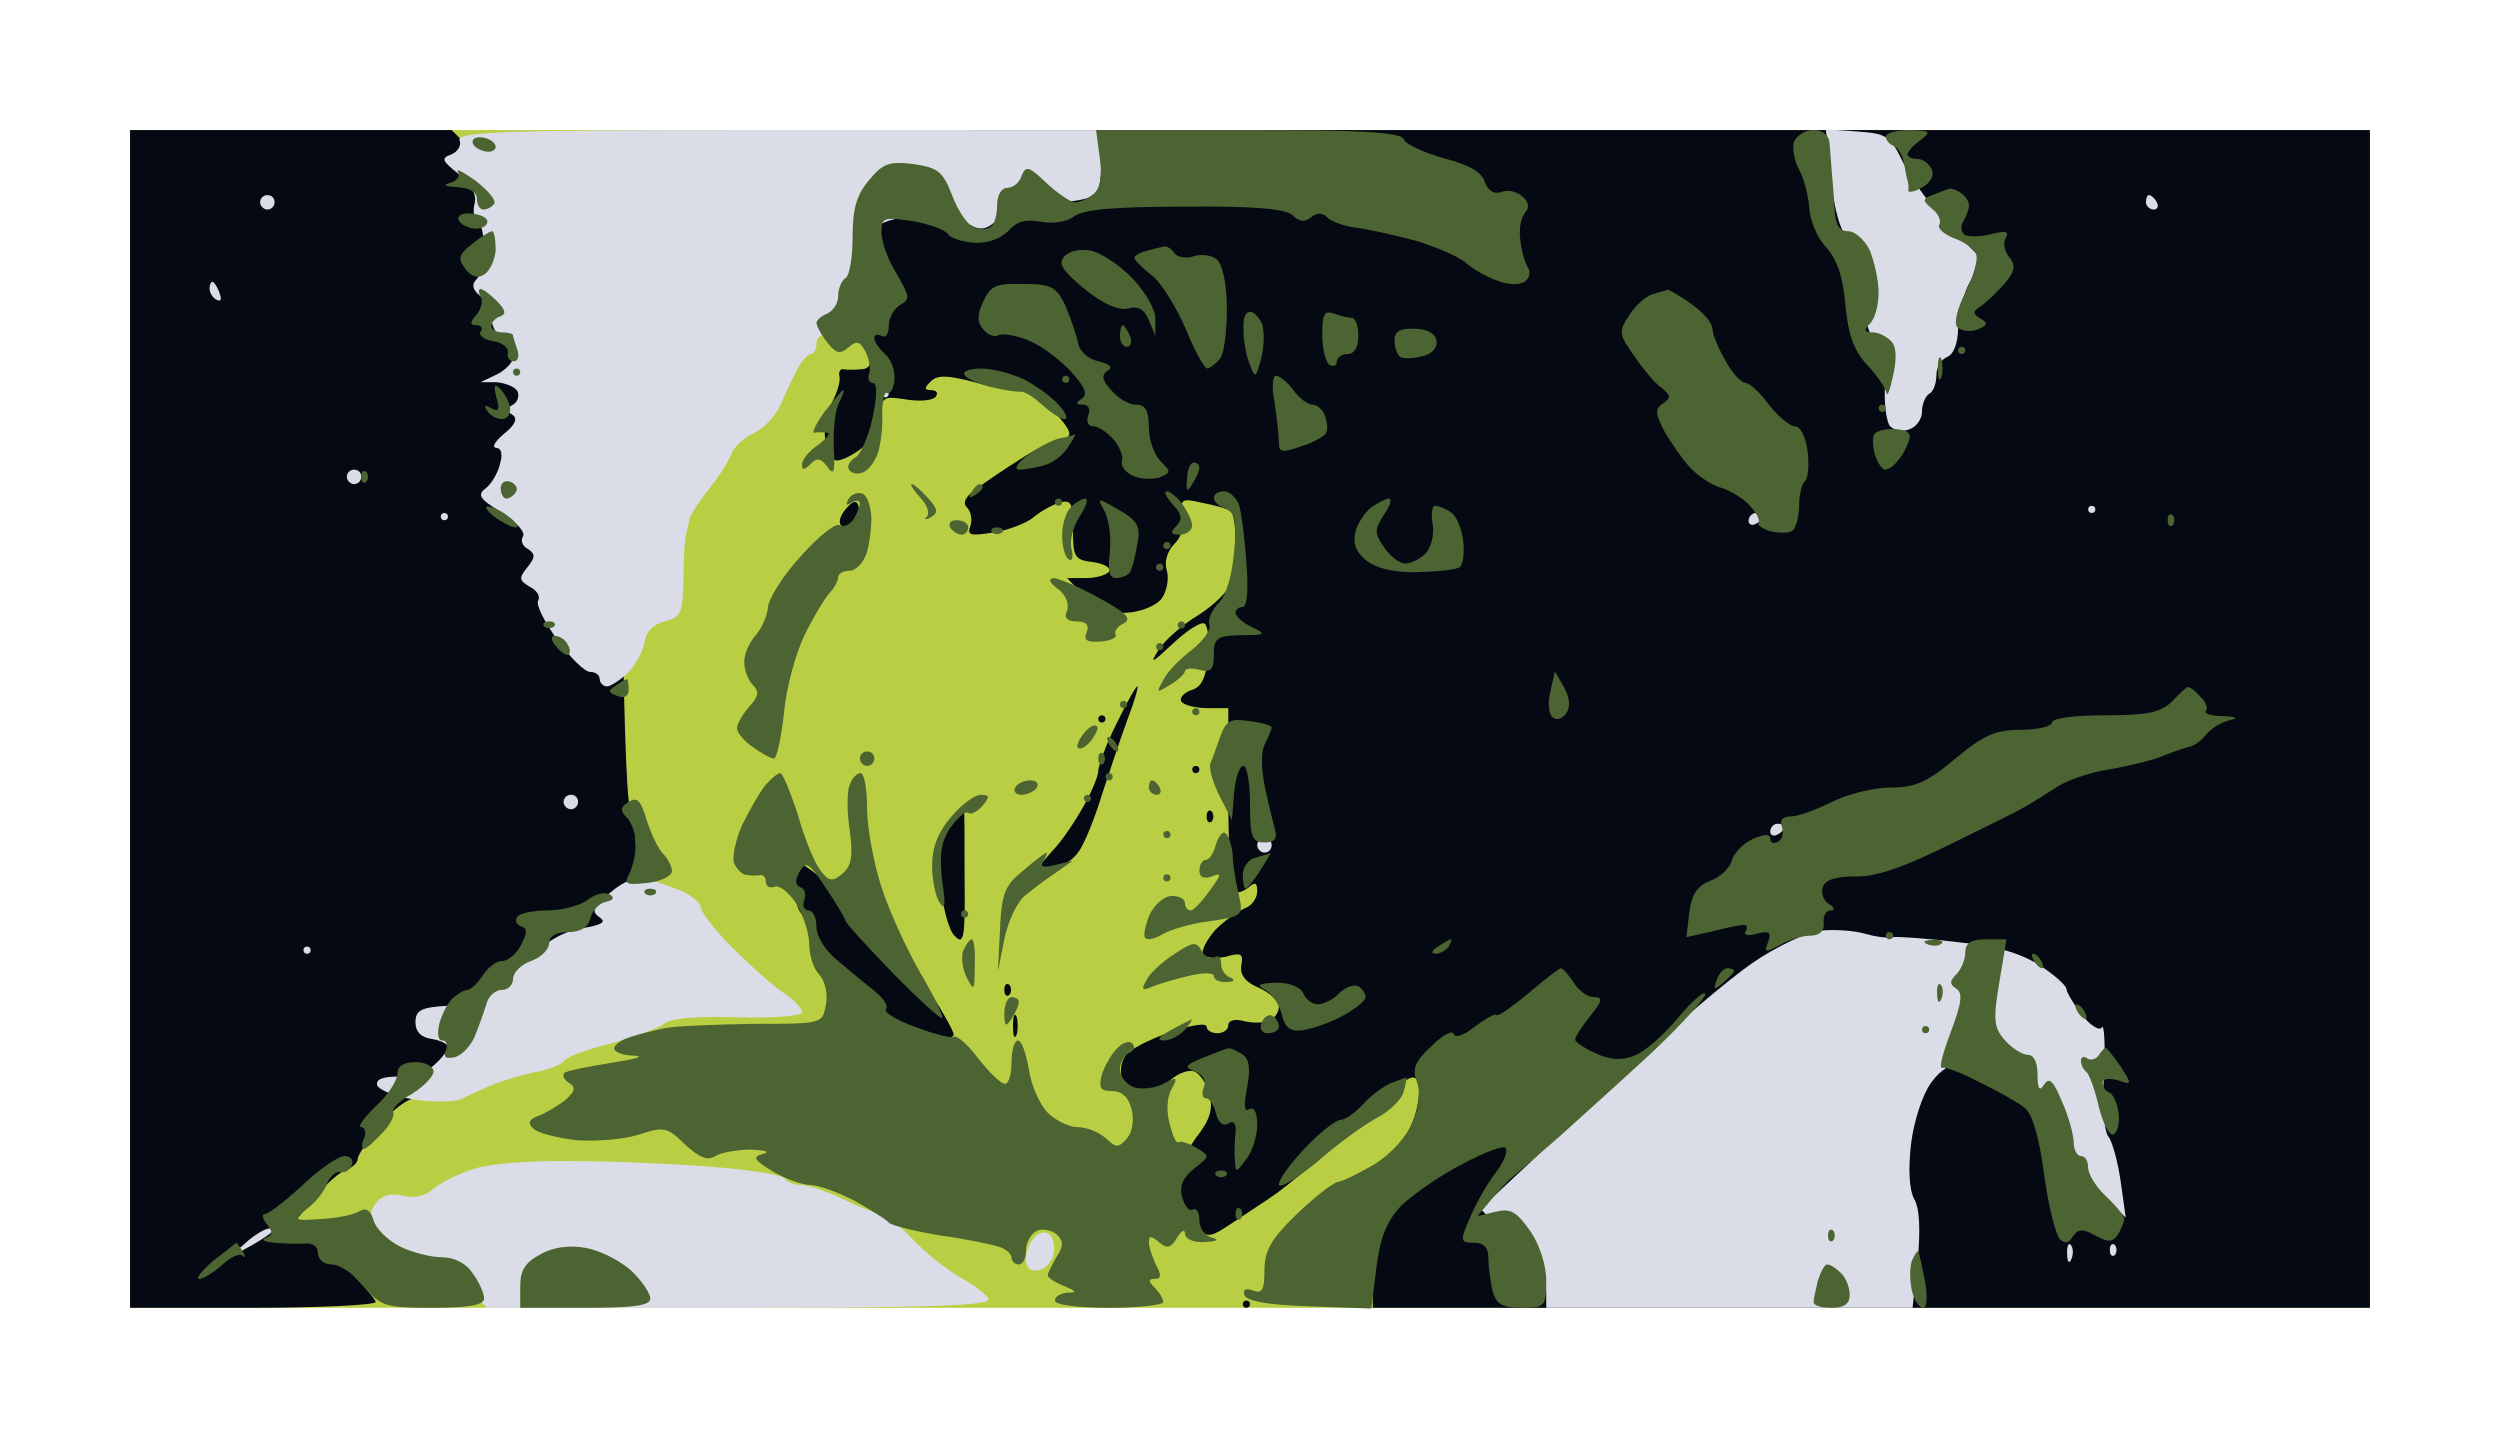 <?xml version="1.0" standalone="no"?>
<!DOCTYPE svg PUBLIC "-//W3C//DTD SVG 20010904//EN"
 "http://www.w3.org/TR/2001/REC-SVG-20010904/DTD/svg10.dtd">
<svg version="1.0" xmlns="http://www.w3.org/2000/svg"
 width="100%" height="100%" viewBox="0 0 346 199"
 preserveAspectRatio="xMidYMid meet">
<g transform="translate(0,199) scale(0.1,-0.1)"
fill="#bace44" stroke="none">
<path d="M1730 1810 l-1550 0 0 -815 0 -815 1550 0 1550 0 0 815 0 815 -1550
0z"/>
</g>
<g transform="translate(0,199) scale(0.1,-0.1)"
fill="#040913" stroke="none">
<path d="M403 1810 l-223 0 0 -815 0 -815 170 0 c94 0 170 4 170 8 0 4 -25 32
-54 61 l-55 54 26 31 c14 17 33 34 42 37 9 3 16 10 16 15 0 5 14 26 30 46 17
21 39 38 50 38 13 0 74 54 163 143 l142 142 0 57 c0 31 -4 59 -8 62 -5 3 -10
162 -11 353 l-2 348 -117 118 -117 117 -222 0z"/>
<path d="M2312 1810 l-968 0 -67 -68 -67 -68 0 -97 c0 -85 -2 -97 -17 -98 -10
-1 -22 -1 -26 0 -4 1 -7 -4 -5 -11 1 -7 -4 -23 -11 -36 -7 -13 -11 -35 -9 -49
2 -15 8 -28 14 -30 6 -2 23 6 37 17 17 13 27 31 27 47 0 24 3 25 35 20 19 -3
37 -1 40 4 4 5 1 9 -6 9 -10 0 -10 3 -1 12 9 9 22 9 57 0 25 -7 53 -12 63 -12
9 0 29 -12 45 -25 15 -13 27 -29 27 -35 0 -5 -7 -10 -15 -10 -8 0 -31 -11 -52
-25 -21 -13 -49 -32 -61 -41 -16 -11 -20 -20 -14 -26 6 -6 8 -17 5 -26 -5 -13
0 -14 32 -9 20 3 45 13 54 20 9 8 25 17 36 21 18 5 20 1 20 -37 0 -38 2 -42
28 -45 15 -2 25 -8 22 -13 -4 -5 -18 -9 -32 -9 l-26 0 24 -26 c18 -19 32 -24
59 -22 19 1 41 10 48 20 7 10 10 27 7 38 -4 12 0 26 10 37 10 9 15 26 12 40
-4 22 -2 24 27 17 17 -3 34 -8 39 -11 4 -2 7 -21 7 -41 0 -20 -3 -46 -6 -58
-3 -11 -23 -31 -45 -45 -22 -13 -47 -35 -56 -49 -12 -20 -9 -18 20 9 19 18 39
31 44 28 5 -3 7 -24 5 -46 -3 -29 -9 -42 -23 -46 -11 -4 -17 -11 -14 -16 4 -5
19 -9 36 -9 l29 0 0 -123 c0 -68 3 -127 7 -130 3 -4 12 -2 20 4 10 9 13 8 13
-5 0 -9 -8 -20 -17 -23 -10 -4 -28 -17 -41 -30 -12 -14 -20 -29 -17 -34 4 -5
18 -6 32 -3 21 6 24 4 21 -12 -2 -13 5 -23 24 -31 16 -7 28 -19 28 -26 0 -8
-6 -17 -14 -20 -8 -3 -24 -3 -35 0 -12 3 -21 1 -21 -6 0 -6 -7 -11 -15 -11 -8
0 -15 4 -15 9 0 6 -23 2 -52 -8 -28 -10 -56 -24 -61 -33 -6 -8 -7 -23 -4 -32
4 -9 16 -16 28 -16 13 0 30 7 40 16 10 9 25 14 32 11 8 -3 17 -17 21 -32 5
-20 1 -35 -19 -60 -15 -21 -25 -47 -25 -68 0 -22 7 -41 21 -53 18 -16 23 -17
43 -4 13 8 42 28 65 43 24 16 78 62 120 103 69 66 79 72 84 54 3 -12 -1 -36
-8 -53 -7 -18 -23 -41 -34 -51 -18 -17 -21 -31 -21 -113 l0 -93 690 0 690 0 0
815 0 815 -968 0z"/>
<path d="M1188 1290 c-2 8 -8 7 -17 -4 -8 -9 -11 -19 -7 -23 3 -4 11 -2 17 4
6 6 9 17 7 23z"/>
<path d="M1574 1040 c-2 0 -15 -23 -29 -52 -14 -28 -25 -58 -25 -65 0 -7 -9
-29 -21 -50 -12 -21 -30 -48 -42 -60 l-20 -23 21 0 c12 0 28 10 36 23 8 12 22
47 31 77 10 30 25 76 35 103 10 26 16 47 14 47z"/>
<path d="M1525 1000 c-3 0 -5 -2 -5 -5 0 -3 2 -5 5 -5 3 0 5 2 5 5 0 3 -2 5
-5 5z"/>
<path d="M1655 930 c-3 0 -5 -2 -5 -5 0 -3 2 -5 5 -5 3 0 5 2 5 5 0 3 -2 5 -5
5z"/>
<path d="M1334 870 c0 0 -9 -9 -19 -20 -14 -15 -17 -32 -13 -80 2 -35 11 -67
19 -75 13 -14 15 -4 14 80 0 52 0 95 -1 95z"/>
<path d="M1677 867 c-4 3 -7 0 -7 -7 0 -7 3 -10 7 -7 3 4 3 10 0 14z"/>
<path d="M1188 728 c-41 40 -77 69 -81 66 -4 -4 -7 -20 -7 -35 0 -15 5 -31 10
-34 6 -3 10 -14 10 -23 0 -10 30 -48 68 -85 55 -55 73 -67 100 -67 17 0 32 4
32 8 0 4 -13 28 -29 53 -16 24 -62 77 -103 117z"/>
<path d="M1397 627 c-4 3 -7 0 -7 -7 0 -7 3 -10 7 -7 3 4 3 10 0 14z"/>
<path d="M1407 583 c-3 6 -5 1 -5 -13 0 -14 2 -19 5 -12 2 6 2 18 0 25z"/>
<path d="M1725 190 c-3 0 -5 -2 -5 -5 0 -3 2 -5 5 -5 3 0 5 2 5 5 0 3 -2 5 -5
5z"/>
</g>
<g transform="translate(0,199) scale(0.1,-0.1)"
fill="#dadde8" stroke="none">
<path d="M1074 1810 c-371 0 -443 -2 -438 -14 3 -7 -2 -16 -12 -20 -14 -5 -12
-9 11 -27 17 -14 25 -28 22 -40 -3 -11 -1 -22 4 -25 5 -3 9 -20 9 -38 0 -17
-5 -37 -10 -42 -8 -8 -6 -15 5 -24 8 -7 15 -20 15 -30 0 -10 7 -23 15 -30 8
-7 15 -18 15 -25 0 -6 -10 -17 -22 -23 l-23 -11 22 0 c12 -1 25 -6 29 -12 3
-6 1 -15 -6 -19 -9 -5 -9 -9 -1 -14 8 -5 4 -14 -11 -26 -13 -11 -18 -19 -11
-20 7 0 9 -9 5 -22 -3 -13 -12 -28 -20 -34 -12 -9 -8 -15 22 -33 20 -13 33
-27 30 -33 -4 -6 -1 -14 7 -18 10 -7 10 -11 -1 -25 -12 -15 -12 -18 3 -27 10
-5 15 -13 12 -19 -4 -5 8 -29 26 -54 18 -25 38 -45 46 -45 7 0 13 -4 13 -10 0
-5 5 -10 10 -10 5 0 19 9 29 19 11 11 21 30 23 42 2 15 12 25 28 29 23 6 25
11 26 61 0 30 2 57 4 62 1 4 3 12 4 17 0 6 13 25 27 43 14 17 28 40 32 50 3 9
18 22 31 28 14 7 30 24 36 38 6 14 16 36 23 49 6 12 15 22 19 22 5 0 8 7 8 15
0 9 9 15 25 15 24 0 25 3 25 58 0 48 4 62 23 80 17 16 36 22 71 22 26 0 56 -5
68 -11 16 -9 24 -7 42 10 17 16 35 21 73 21 29 0 55 5 60 13 6 6 8 29 6 50
l-5 37 -444 0z"/>
<path d="M2571 1808 l-44 3 7 -68 c5 -46 13 -74 27 -89 14 -14 19 -35 19 -71
0 -34 5 -55 16 -64 11 -9 15 -27 13 -61 -2 -26 2 -53 7 -58 6 -6 18 -8 27 -4
9 3 17 14 17 24 0 11 5 22 10 25 6 3 10 15 10 26 0 11 7 22 15 25 9 4 15 19
15 41 0 19 8 48 17 64 l17 29 -44 45 c-24 25 -53 64 -65 88 -19 39 -23 42 -64
45z"/>
<path d="M370 1720 c-5 0 -10 -4 -10 -10 0 -5 5 -10 10 -10 6 0 10 5 10 10 0
6 -4 10 -10 10z"/>
<path d="M2974 1720 c-2 0 -4 -4 -4 -10 0 -5 5 -10 11 -10 5 0 7 5 4 10 -3 6
-8 10 -11 10z"/>
<path d="M294 1600 c-2 0 -4 -4 -4 -9 0 -6 4 -13 10 -16 6 -3 7 1 4 9 -3 9 -8
16 -10 16z"/>
<path d="M1225 1450 c-3 0 -5 -2 -5 -5 0 -3 2 -5 5 -5 3 0 5 2 5 5 0 3 -2 5
-5 5z"/>
<path d="M490 1340 c-5 0 -10 -4 -10 -10 0 -5 5 -10 10 -10 6 0 10 5 10 10 0
6 -4 10 -10 10z"/>
<path d="M2895 1290 c-3 0 -5 -2 -5 -5 0 -3 2 -5 5 -5 3 0 5 2 5 5 0 3 -2 5
-5 5z"/>
<path d="M615 1280 c-3 0 -5 -2 -5 -5 0 -3 2 -5 5 -5 3 0 5 2 5 5 0 3 -2 5 -5
5z"/>
<path d="M2430 1280 c-5 0 -10 -5 -10 -11 0 -5 5 -7 10 -4 6 3 10 8 10 11 0 2
-4 4 -10 4z"/>
<path d="M790 890 c-5 0 -10 -4 -10 -10 0 -5 5 -10 10 -10 6 0 10 5 10 10 0 6
-4 10 -10 10z"/>
<path d="M2460 850 c-5 0 -10 -5 -10 -11 0 -5 5 -7 10 -4 6 3 10 8 10 11 0 2
-4 4 -10 4z"/>
<path d="M1750 830 c-5 0 -10 -4 -10 -10 0 -5 5 -10 10 -10 6 0 10 5 10 10 0
6 -4 10 -10 10z"/>
<path d="M895 774 c-13 4 -31 -3 -50 -19 -24 -20 -27 -26 -16 -34 11 -7 5 -11
-25 -16 -28 -5 -53 -21 -89 -56 -43 -41 -57 -48 -95 -51 -37 -2 -45 -6 -45
-23 0 -13 8 -21 23 -23 12 -2 22 -7 22 -11 0 -4 -8 -15 -18 -24 -10 -10 -33
-17 -51 -17 -22 0 -31 -4 -29 -12 3 -7 26 -16 53 -20 26 -4 55 -3 64 1 9 5 27
13 41 19 14 6 41 14 60 18 19 3 38 11 41 16 3 5 32 16 65 24 32 9 65 21 73 27
9 8 47 11 102 9 53 -1 89 2 89 7 0 6 -12 18 -27 28 -15 10 -46 38 -70 62 -24
24 -43 49 -43 55 0 6 -12 16 -27 23 -16 6 -37 14 -48 17z"/>
<path d="M2580 698 c-14 4 -41 6 -60 4 -19 -2 -60 -21 -95 -45 -33 -23 -103
-82 -155 -132 -53 -49 -124 -117 -158 -149 l-63 -59 46 -47 c26 -26 45 -55 45
-68 l0 -22 254 0 253 0 7 65 c4 42 3 73 -5 86 -7 14 -8 42 -4 77 4 31 16 68
28 84 13 18 30 28 46 28 18 0 46 -21 98 -72 40 -40 73 -77 73 -84 0 -6 12 -21
26 -35 l26 -24 -7 50 c-4 28 -12 56 -17 62 -6 7 -9 46 -6 87 2 41 0 70 -3 64
-3 -5 -16 2 -28 18 -11 14 -21 31 -21 35 0 5 -17 20 -37 33 -27 17 -61 27
-113 32 -41 5 -82 8 -90 7 -8 -2 -26 1 -40 5z"/>
<path d="M425 680 c-3 0 -5 -2 -5 -5 0 -3 2 -5 5 -5 3 0 5 2 5 5 0 3 -2 5 -5
5z"/>
<path d="M795 383 c-60 1 -116 -3 -140 -11 -22 -7 -47 -20 -56 -28 -10 -9 -26
-13 -41 -9 -16 4 -29 1 -37 -9 -7 -9 -11 -22 -8 -30 3 -7 20 -21 38 -30 18 -9
37 -16 44 -16 6 0 26 -16 45 -35 l34 -35 349 0 c260 0 348 3 345 12 -2 6 -19
19 -37 29 -17 9 -48 33 -67 53 -19 20 -39 36 -45 36 -5 0 -29 9 -51 20 -23 11
-50 20 -59 20 -10 0 -20 4 -23 9 -4 5 -48 12 -99 16 -50 4 -137 8 -192 8z"/>
<path d="M374 290 c-7 0 -22 -9 -35 -21 -19 -16 -20 -18 -4 -10 11 6 27 15 35
21 8 5 10 10 4 10z"/>
<path d="M1453 281 c-5 5 -14 4 -21 -3 -7 -7 -12 -20 -12 -31 0 -12 6 -17 17
-15 10 2 19 12 21 22 2 10 0 22 -5 27z"/>
<path d="M2866 267 c-3 4 -6 -2 -5 -13 0 -11 3 -14 6 -6 3 7 2 16 -1 19z"/>
<path d="M2927 267 c-4 3 -7 0 -7 -7 0 -7 3 -10 7 -7 3 4 3 10 0 14z"/>
</g>
<g transform="translate(0,199) scale(0.1,-0.1)"
fill="#4c6431" stroke="none">
<path d="M1728 1810 l-211 0 5 -38 c4 -24 1 -42 -8 -50 -7 -6 -19 -12 -26 -12
-6 0 -24 12 -40 27 -24 23 -28 24 -34 10 -3 -10 -12 -17 -20 -17 -8 0 -14 -10
-14 -24 0 -14 -4 -27 -9 -30 -5 -4 -16 -4 -24 0 -8 3 -21 22 -29 43 -13 34
-20 39 -54 44 -33 4 -42 1 -61 -22 -17 -20 -23 -39 -23 -78 0 -28 -4 -55 -10
-58 -5 -3 -10 -14 -10 -25 0 -10 -7 -20 -15 -24 -8 -3 -15 -9 -15 -13 0 -4 7
-17 15 -27 12 -15 17 -17 29 -7 12 10 16 9 24 -6 5 -10 7 -24 5 -30 -3 -7 0
-13 5 -13 6 0 6 -17 0 -47 -6 -27 -17 -52 -24 -56 -8 -5 -12 -12 -9 -17 3 -5
12 -7 19 -4 8 3 17 15 21 27 4 12 7 37 6 55 0 18 3 31 7 28 4 -2 9 6 10 19 1
12 -5 28 -13 35 -8 7 -15 17 -15 22 0 5 5 6 10 3 6 -3 10 3 10 14 0 11 7 24
16 29 14 8 13 12 -5 43 -12 19 -21 44 -21 57 0 21 3 22 43 16 23 -4 45 -12 49
-18 4 -6 21 -11 37 -12 18 -1 37 6 47 17 12 13 24 16 45 12 17 -3 35 0 45 7
11 10 56 14 152 14 99 1 141 -3 151 -12 9 -9 17 -10 25 -3 9 7 16 7 23 0 6 -6
24 -12 39 -14 16 -2 53 -10 83 -18 29 -9 60 -22 70 -31 9 -8 28 -19 42 -24 14
-6 31 -7 39 -2 7 5 9 13 4 21 -4 7 -9 24 -10 38 -2 14 1 30 7 37 6 7 5 15 -5
23 -7 6 -20 9 -29 5 -10 -3 -17 2 -22 14 -4 14 -22 24 -57 33 -27 8 -53 19
-55 26 -4 10 -54 13 -215 13z"/>
<path d="M2510 1810 c-11 0 -23 -7 -27 -16 -3 -8 0 -26 7 -39 7 -12 13 -37 14
-53 1 -17 11 -41 23 -54 15 -16 24 -41 27 -80 4 -42 12 -64 31 -84 14 -15 25
-32 26 -38 1 -6 5 5 9 24 5 22 5 40 -2 47 -6 7 -18 13 -26 13 -12 0 -13 3 -4
12 7 7 12 26 12 43 0 17 -6 43 -12 58 -7 15 -21 27 -30 27 -13 0 -18 9 -19 33
-1 17 -3 41 -4 52 -1 11 -2 28 -3 38 -1 10 -10 17 -22 17z"/>
<path d="M2643 1810 c-18 0 -33 -4 -33 -9 0 -5 5 -11 11 -13 5 -2 12 -12 14
-23 2 -11 4 -22 5 -25 1 -3 2 -9 1 -13 -1 -4 8 -3 18 3 12 6 18 16 15 25 -4 8
-12 15 -20 15 -8 0 -14 3 -14 6 0 4 8 13 18 20 15 12 14 13 -15 14z"/>
<path d="M664 1800 c-8 0 -12 -4 -9 -10 3 -5 13 -10 21 -10 8 0 12 5 9 10 -3
6 -13 10 -21 10z"/>
<path d="M658 1740 c-17 12 -28 18 -24 12 3 -6 -2 -13 -11 -15 -11 -3 -8 -5
10 -6 17 -1 27 -7 27 -16 0 -8 4 -15 9 -15 6 0 12 4 15 8 3 5 -9 19 -26 32z"/>
<path d="M2700 1729 c-3 0 -13 -4 -23 -8 -17 -6 -17 -8 -3 -20 9 -7 13 -17 10
-22 -3 -5 6 -13 21 -19 14 -5 28 -15 30 -22 3 -7 -4 -31 -15 -53 -12 -24 -16
-43 -11 -48 5 -5 18 -7 28 -3 14 6 15 9 4 15 -11 7 -11 10 0 17 8 5 22 19 33
31 15 18 16 25 7 37 -7 8 -9 20 -5 27 5 9 0 10 -20 5 -15 -4 -31 -4 -37 -1 -5
4 -6 12 -2 18 4 7 8 17 8 22 0 6 -4 13 -10 17 -5 4 -12 7 -15 7z"/>
<path d="M661 1693 c-12 3 -23 2 -26 -3 -3 -4 3 -11 12 -14 9 -4 20 -3 25 2 6
6 1 12 -11 15z"/>
<path d="M681 1670 c-3 0 -16 -8 -28 -18 -18 -14 -20 -20 -9 -34 8 -11 17 -14
26 -8 8 5 15 20 16 34 0 14 -2 26 -5 26z"/>
<path d="M1510 1643 c-14 3 -30 0 -37 -8 -9 -10 -3 -19 28 -45 26 -21 47 -30
60 -27 14 4 23 -1 29 -16 l9 -22 0 23 c1 12 -13 37 -31 56 -18 19 -44 36 -58
39z"/>
<path d="M1612 1649 c-4 -1 -15 -3 -24 -6 -10 -2 -18 -7 -18 -10 0 -3 11 -14
24 -24 13 -10 34 -44 47 -74 12 -30 26 -55 30 -55 3 0 11 6 17 13 6 6 10 38
10 69 0 35 -6 62 -14 69 -7 6 -22 8 -33 4 -10 -3 -22 -1 -26 5 -3 5 -9 9 -13
9z"/>
<path d="M1416 1597 c-37 1 -45 -2 -55 -24 -9 -19 -9 -29 0 -39 6 -8 16 -11
21 -8 5 3 24 0 41 -7 18 -7 44 -27 59 -43 20 -22 24 -32 15 -38 -9 -6 -9 -8 2
-8 7 0 11 -6 7 -15 -3 -8 0 -15 7 -15 7 0 19 -8 28 -18 8 -10 14 -23 12 -29
-3 -7 4 -16 14 -21 10 -5 26 -6 37 -3 17 7 17 8 2 23 -9 9 -16 30 -16 47 0 23
-5 31 -18 31 -10 0 -25 9 -34 20 -13 14 -14 21 -5 27 8 5 3 9 -13 13 -14 3
-26 14 -28 25 -2 11 -10 34 -17 51 -13 27 -19 31 -59 31z"/>
<path d="M665 1590 c-3 0 -3 -5 0 -10 4 -6 1 -17 -5 -25 -10 -11 -10 -15 -1
-15 7 0 10 -4 6 -9 -3 -5 5 -11 17 -13 13 -2 22 -9 21 -16 -2 -6 2 -12 8 -12
6 0 8 7 5 16 -3 9 -6 18 -6 20 0 2 -7 4 -15 4 -8 0 -15 4 -15 9 0 5 6 11 12
13 9 3 8 9 -4 21 -9 9 -19 17 -23 17z"/>
<path d="M2308 1589 c-1 -1 -11 -3 -20 -6 -9 -2 -24 -15 -33 -29 -15 -23 -15
-26 7 -57 12 -18 29 -38 38 -44 12 -10 13 -14 2 -21 -12 -8 -11 -14 1 -38 9
-16 25 -39 36 -51 11 -12 31 -25 43 -28 13 -4 31 -15 40 -25 9 -10 14 -20 12
-23 -3 -3 4 -8 15 -12 12 -3 25 -3 31 0 5 3 10 19 10 35 0 16 4 31 8 34 4 3 6
21 4 40 -3 22 -10 36 -18 36 -7 0 -23 14 -36 30 -12 17 -27 30 -32 30 -6 0
-19 14 -28 31 -10 17 -18 37 -18 44 0 8 -13 23 -29 34 -16 12 -31 20 -33 20z"/>
<path d="M1733 1558 c-9 2 -13 -6 -12 -25 0 -15 4 -37 9 -48 7 -19 8 -18 15 7
4 14 5 34 3 44 -1 9 -9 19 -15 22z"/>
<path d="M1846 1556 c-13 5 -16 -1 -16 -29 0 -20 5 -39 10 -42 6 -3 10 -1 10
4 0 6 7 11 15 11 9 0 15 9 15 25 0 14 -4 25 -9 25 -5 0 -16 3 -25 6z"/>
<path d="M1554 1540 c-2 0 -4 -7 -4 -15 0 -8 4 -15 10 -15 5 0 7 7 4 15 -4 8
-8 15 -10 15z"/>
<path d="M1957 1535 c-19 1 -27 -4 -27 -16 0 -10 4 -20 8 -23 5 -3 19 -2 31 1
13 3 21 12 19 22 -2 10 -14 16 -31 16z"/>
<path d="M2715 1510 c-3 0 -5 -2 -5 -5 0 -3 2 -5 5 -5 3 0 5 2 5 5 0 3 -2 5
-5 5z"/>
<path d="M2687 1493 c-3 6 -5 1 -5 -13 0 -14 2 -19 5 -12 2 6 2 18 0 25z"/>
<path d="M715 1480 c-3 0 -5 -2 -5 -5 0 -3 2 -5 5 -5 3 0 5 2 5 5 0 3 -2 5 -5
5z"/>
<path d="M1358 1480 c-16 0 -27 -4 -23 -9 3 -5 20 -13 38 -17 17 -4 36 -7 40
-6 4 1 17 -7 29 -18 12 -11 26 -20 31 -20 6 0 2 9 -8 20 -10 11 -32 27 -48 35
-17 8 -43 15 -59 15z"/>
<path d="M1475 1470 c-3 0 -5 -2 -5 -5 0 -3 2 -5 5 -5 3 0 5 2 5 5 0 3 -2 5
-5 5z"/>
<path d="M1766 1470 c-5 0 -6 -17 -2 -37 3 -21 6 -46 6 -55 0 -14 4 -15 30 -6
17 5 32 14 35 18 3 5 2 15 -1 24 -3 9 -11 16 -18 16 -6 0 -18 9 -26 20 -8 11
-19 20 -24 20z"/>
<path d="M692 1452 c-8 8 -9 5 -5 -12 5 -17 3 -21 -7 -15 -9 5 -11 4 -6 -3 4
-7 13 -12 21 -12 7 0 12 7 11 15 -1 8 -7 20 -14 27z"/>
<path d="M1167 1450 c-2 0 -13 -14 -26 -30 -12 -17 -18 -30 -14 -29 4 1 12 1
18 0 5 0 -1 -8 -13 -17 -12 -8 -22 -20 -22 -27 0 -8 3 -8 12 1 9 9 14 8 23 -4
9 -13 11 -8 9 27 -1 24 2 52 7 61 5 10 8 18 6 18z"/>
<path d="M2605 1430 c-3 0 -5 -2 -5 -5 0 -3 2 -5 5 -5 3 0 5 2 5 5 0 3 -2 5
-5 5z"/>
<path d="M2624 1396 c-13 1 -27 -2 -30 -7 -3 -5 -2 -18 1 -29 4 -11 10 -20 14
-20 5 0 13 6 18 13 6 6 12 19 15 27 4 10 -2 15 -18 16z"/>
<path d="M1488 1389 c-2 -1 -12 -4 -23 -6 -11 -3 -31 -14 -44 -24 -14 -11 -18
-19 -10 -19 8 0 23 3 34 6 12 3 26 14 33 25 7 10 11 18 10 18z"/>
<path d="M1652 1350 c-4 0 -9 -10 -9 -22 -2 -18 0 -20 7 -8 5 8 10 18 10 23 0
4 -4 7 -8 7z"/>
<path d="M507 1337 c-4 3 -7 0 -7 -7 0 -7 3 -10 7 -7 3 4 3 10 0 14z"/>
<path d="M707 1323 c-8 3 -14 -1 -14 -9 0 -8 4 -14 8 -14 4 0 10 4 13 9 3 5 0
11 -7 14z"/>
<path d="M1262 1320 c-3 0 2 -8 11 -18 10 -10 14 -22 10 -27 -5 -4 -2 -5 5 -1
11 6 10 12 -4 27 -9 10 -19 19 -22 19z"/>
<path d="M1356 1320 c-3 0 -8 -5 -12 -12 -4 -7 -3 -8 4 -4 7 4 12 9 12 12 0 2
-2 4 -4 4z"/>
<path d="M1193 1307 c-6 2 -15 -1 -19 -8 -4 -8 -3 -9 4 -5 7 4 12 4 12 -1 0
-4 -4 -14 -9 -22 -5 -7 -13 -11 -19 -8 -5 4 -29 -15 -53 -42 -25 -27 -45 -59
-46 -71 -1 -12 -9 -30 -17 -39 -9 -10 -16 -26 -16 -37 0 -11 5 -25 12 -32 9
-9 8 -16 -5 -30 -9 -10 -17 -24 -17 -30 0 -6 10 -18 22 -26 12 -9 26 -16 29
-16 4 0 10 28 14 63 3 34 16 82 28 107 12 25 28 51 34 58 7 7 13 18 13 23 0 5
7 9 15 9 9 0 19 10 24 23 4 12 7 35 7 51 -1 16 -6 31 -13 33z"/>
<path d="M1615 1310 c-5 0 -1 -8 8 -18 13 -14 14 -21 5 -30 -9 -9 -8 -12 5
-12 9 0 17 6 17 13 0 6 -7 20 -14 30 -7 9 -17 17 -21 17z"/>
<path d="M1694 1310 c-8 0 -14 -4 -14 -9 0 -5 7 -12 16 -15 13 -5 16 -17 12
-60 -3 -33 -11 -61 -22 -71 -9 -10 -15 -23 -12 -30 2 -7 -9 -22 -24 -34 -16
-12 -34 -30 -40 -42 -10 -18 -10 -19 9 -7 12 7 21 16 21 19 0 4 9 5 20 2 16
-4 20 0 20 21 0 23 4 26 38 27 34 0 35 1 15 11 -13 6 -23 15 -23 20 0 4 4 8
10 8 6 0 8 24 5 61 -2 33 -7 69 -10 80 -4 10 -13 19 -21 19z"/>
<path d="M1465 1300 c-3 0 -5 -2 -5 -5 0 -3 2 -5 5 -5 3 0 5 2 5 5 0 3 -2 5
-5 5z"/>
<path d="M1502 1300 c-4 0 -13 -5 -20 -12 -7 -7 -12 -24 -12 -39 0 -15 4 -30
9 -33 5 -4 7 3 4 14 -3 11 2 31 11 45 9 14 13 25 8 25z"/>
<path d="M1549 1284 c-31 18 -31 18 -20 -2 6 -12 9 -37 7 -57 -3 -25 -1 -35 9
-35 8 0 16 4 19 8 3 5 7 22 10 38 5 25 1 33 -25 48z"/>
<path d="M1922 1300 c-4 0 -15 -6 -24 -12 -9 -7 -19 -22 -22 -34 -4 -14 0 -27
13 -38 14 -12 36 -18 70 -18 28 1 55 3 61 7 5 3 7 20 5 37 -2 17 -10 35 -17
39 -7 5 -17 9 -22 9 -4 0 -6 -12 -3 -26 2 -14 -2 -31 -10 -40 -8 -8 -21 -14
-28 -14 -8 0 -21 10 -29 22 -14 20 -14 24 -1 45 9 13 12 23 7 23z"/>
<path d="M675 1289 c-5 0 -1 -6 9 -14 11 -8 24 -15 30 -15 5 0 1 7 -10 15 -10
8 -23 14 -29 14z"/>
<path d="M3007 1277 c-4 3 -7 0 -7 -7 0 -7 3 -10 7 -7 3 4 3 10 0 14z"/>
<path d="M1324 1270 c-8 0 -12 -4 -9 -10 3 -5 10 -10 16 -10 5 0 9 5 9 10 0 6
-7 10 -16 10z"/>
<path d="M1380 1260 c-7 0 -10 -3 -7 -7 4 -3 10 -3 14 0 3 4 0 7 -7 7z"/>
<path d="M1615 1240 c-3 0 -5 -2 -5 -5 0 -3 2 -5 5 -5 3 0 5 2 5 5 0 3 -2 5
-5 5z"/>
<path d="M1605 1210 c-3 0 -5 -2 -5 -5 0 -3 2 -5 5 -5 3 0 5 2 5 5 0 3 -2 5
-5 5z"/>
<path d="M1458 1190 c-8 -1 -5 -7 6 -15 11 -8 16 -21 13 -30 -5 -10 0 -15 13
-15 13 0 18 -5 14 -15 -5 -11 0 -14 19 -13 14 1 24 6 21 10 -2 4 2 11 11 15
12 7 4 15 -35 36 -27 15 -56 27 -62 27z"/>
<path d="M760 1130 c-7 0 -10 -3 -7 -7 4 -3 10 -3 14 0 3 4 0 7 -7 7z"/>
<path d="M1635 1130 c-3 0 -5 -2 -5 -5 0 -3 2 -5 5 -5 3 0 5 2 5 5 0 3 -2 5
-5 5z"/>
<path d="M768 1110 c-6 0 -6 -6 2 -15 7 -9 15 -13 17 -11 3 3 2 9 -2 15 -3 6
-11 11 -17 11z"/>
<path d="M1605 1100 c-3 0 -5 -2 -5 -5 0 -3 2 -5 5 -5 3 0 5 2 5 5 0 3 -2 5
-5 5z"/>
<path d="M2165 1038 l-13 23 -6 -27 c-4 -15 -3 -31 2 -36 5 -5 13 -4 19 4 7 9
6 21 -2 36z"/>
<path d="M868 1050 c-2 0 -9 -4 -16 -9 -11 -7 -11 -9 2 -14 10 -4 16 -1 16 8
0 8 -1 15 -2 15z"/>
<path d="M3028 1039 c-2 0 -12 -9 -22 -20 -16 -15 -34 -19 -93 -19 -42 0 -73
-4 -73 -10 0 -5 -19 -10 -43 -10 -35 0 -51 -7 -91 -40 -39 -33 -56 -40 -90
-40 -23 0 -59 -9 -81 -20 -22 -11 -47 -20 -57 -20 -11 0 -15 -5 -12 -14 3 -8
1 -17 -5 -21 -6 -3 -11 -2 -11 4 0 7 -8 7 -24 0 -13 -6 -27 -20 -29 -30 -3
-10 -16 -23 -30 -28 -18 -7 -26 -19 -29 -44 l-4 -34 36 8 c19 5 39 9 43 9 5 0
6 -4 3 -9 -4 -5 4 -7 16 -3 17 4 20 2 15 -12 -6 -14 -4 -15 16 -4 12 7 31 13
42 13 13 0 20 6 19 18 -1 9 3 17 10 17 6 0 5 4 -3 9 -8 5 -11 16 -8 24 4 10
19 14 45 14 28 -1 67 13 128 43 49 24 96 47 104 52 8 4 28 17 44 27 15 11 49
22 74 26 25 4 57 12 71 17 14 6 32 12 39 14 8 1 19 9 25 17 7 9 21 17 32 20
14 3 11 5 -9 6 -16 0 -27 4 -23 7 3 4 0 13 -8 20 -7 8 -15 14 -17 13z"/>
<path d="M1555 1020 c-3 0 -5 -2 -5 -5 0 -3 2 -5 5 -5 3 0 5 2 5 5 0 3 -2 5
-5 5z"/>
<path d="M1655 1010 c-3 0 -5 -2 -5 -5 0 -3 2 -5 5 -5 3 0 5 2 5 5 0 3 -2 5
-5 5z"/>
<path d="M1729 992 c-26 4 -32 1 -40 -21 -5 -14 -11 -31 -14 -38 -2 -7 4 -27
13 -45 l17 -33 3 38 c2 20 7 37 13 37 5 0 9 -24 9 -53 0 -46 3 -53 20 -53 13
0 18 5 15 16 -2 8 -9 35 -14 59 -6 28 -6 51 0 62 5 10 9 20 9 22 0 3 -14 7
-31 9z"/>
<path d="M1518 985 c-3 3 -11 -1 -18 -10 -7 -9 -11 -18 -8 -20 3 -3 11 1 18
10 7 9 11 18 8 20z"/>
<path d="M1534 970 c-3 0 -2 -4 1 -10 3 -5 8 -10 11 -10 3 0 2 5 -1 10 -3 6
-8 10 -11 10z"/>
<path d="M1200 950 c-5 0 -10 -4 -10 -10 0 -5 5 -10 10 -10 6 0 10 5 10 10 0
6 -4 10 -10 10z"/>
<path d="M1527 947 c-4 3 -7 0 -7 -7 0 -7 3 -10 7 -7 3 4 3 10 0 14z"/>
<path d="M1080 920 c-4 0 -13 -8 -21 -17 -8 -10 -22 -35 -32 -55 -9 -21 -14
-44 -11 -53 4 -8 11 -16 18 -16 6 -1 14 -1 19 0 4 0 7 -4 7 -10 0 -6 6 -9 13
-6 6 2 20 -9 30 -25 9 -16 17 -40 17 -55 0 -15 6 -34 14 -42 8 -9 12 -27 9
-42 -5 -26 -5 -26 -101 -26 -54 -1 -108 -3 -122 -6 -14 -3 -35 -8 -47 -12 -13
-4 -23 -11 -23 -16 0 -5 12 -10 28 -10 15 -1 0 -5 -32 -10 -32 -5 -62 -11 -65
-14 -3 -4 0 -10 7 -14 9 -6 8 -11 -5 -23 -10 -8 -27 -18 -37 -22 -14 -5 -16
-10 -8 -18 6 -6 33 -13 60 -16 27 -2 66 1 87 8 34 11 39 10 63 -14 20 -18 31
-23 42 -16 8 5 31 9 50 9 19 -1 27 -3 16 -6 -15 -4 -13 -8 13 -24 17 -10 41
-19 52 -19 11 0 39 -10 62 -22 23 -13 44 -26 47 -30 3 -4 36 -12 72 -18 37 -5
74 -13 82 -16 9 -3 16 -10 16 -15 0 -5 5 -9 10 -9 6 0 10 9 10 20 0 11 7 23
16 27 8 3 21 0 27 -6 9 -9 9 -16 -1 -31 -6 -11 -12 -22 -12 -25 0 -3 10 -10
23 -15 17 -7 18 -9 5 -9 -10 -1 -18 -5 -18 -11 0 -6 32 -10 75 -10 41 0 75 4
75 8 0 4 -5 13 -12 20 -9 9 -9 12 0 12 9 0 10 5 2 19 -5 11 -10 25 -10 32 0 9
3 9 14 0 11 -10 17 -8 25 6 6 10 11 12 11 6 0 -8 12 -13 28 -12 16 1 20 3 10
6 -10 2 -18 13 -18 24 0 11 -4 18 -9 15 -5 -3 -11 4 -15 17 -4 16 1 27 17 40
22 17 22 17 2 29 -11 6 -22 10 -24 7 -3 -2 -8 9 -12 25 -5 17 -4 37 2 48 10
18 8 18 -11 8 -11 -6 -30 -8 -40 -5 -11 4 -20 15 -20 25 0 10 6 20 13 23 6 2
9 8 4 13 -4 4 -14 1 -21 -7 -8 -8 -17 -24 -21 -36 -5 -19 -2 -23 14 -23 14 0
23 -9 27 -25 4 -15 1 -32 -6 -40 -12 -14 -15 -14 -30 0 -9 8 -26 15 -38 15
-12 0 -31 9 -42 20 -11 11 -23 38 -26 60 -4 22 -10 40 -15 40 -5 0 -9 -13 -9
-30 0 -16 -4 -30 -9 -30 -6 0 -22 16 -37 35 -14 19 -30 33 -34 30 -4 -2 -28 4
-54 14 -25 9 -43 20 -40 24 4 4 -3 15 -14 24 -12 10 -36 29 -52 43 -18 14 -30
34 -30 47 0 13 -5 23 -11 23 -6 0 -9 6 -6 14 3 8 1 16 -5 18 -8 3 -8 10 -1 22
8 15 13 12 36 -23 15 -22 27 -43 27 -45 0 -3 29 -35 65 -72 36 -37 67 -65 69
-63 2 2 -11 30 -30 62 -18 31 -43 85 -54 119 -11 34 -20 83 -20 110 0 26 -4
48 -9 48 -5 0 -12 -7 -15 -16 -4 -9 -4 -38 0 -63 5 -37 2 -50 -10 -60 -14 -12
-19 -11 -31 5 -8 10 -22 45 -31 77 -10 31 -21 57 -24 57z"/>
<path d="M1535 920 c-3 0 -5 -2 -5 -5 0 -3 2 -5 5 -5 3 0 5 2 5 5 0 3 -2 5 -5
5z"/>
<path d="M1426 910 c-8 0 -18 -4 -21 -10 -3 -5 1 -10 9 -10 8 0 18 5 21 10 3
6 -1 10 -9 10z"/>
<path d="M1594 910 c-2 0 -4 -4 -4 -10 0 -5 5 -10 11 -10 5 0 7 5 4 10 -3 6
-8 10 -11 10z"/>
<path d="M895 855 c-8 27 -13 33 -25 25 -12 -7 -12 -12 -2 -22 6 -6 12 -23 12
-36 0 -13 -4 -31 -9 -41 -8 -15 -5 -16 25 -13 19 2 34 10 34 16 0 7 -6 18 -12
24 -7 7 -17 28 -23 47z"/>
<path d="M1357 890 c-8 0 -27 -14 -41 -31 -18 -21 -26 -42 -26 -67 0 -20 5
-44 11 -52 7 -11 8 -2 3 31 -4 35 -2 53 11 73 10 14 21 24 25 21 4 -3 13 2 20
10 10 12 10 15 -3 15z"/>
<path d="M1505 890 c-3 0 -5 -2 -5 -5 0 -3 2 -5 5 -5 3 0 5 2 5 5 0 3 -2 5 -5
5z"/>
<path d="M1615 840 c-3 0 -5 -2 -5 -5 0 -3 2 -5 5 -5 3 0 5 2 5 5 0 3 -2 5 -5
5z"/>
<path d="M1697 836 c-4 5 -10 -2 -14 -14 -3 -12 -9 -22 -14 -22 -5 0 -9 -7 -9
-15 0 -9 6 -12 17 -8 14 6 14 3 -3 -20 -10 -14 -22 -27 -26 -27 -5 0 -8 5 -8
10 0 6 -8 10 -18 10 -11 0 -24 -12 -31 -26 -6 -15 -9 -29 -6 -32 3 -4 14 -1
24 5 10 6 39 15 65 18 47 7 47 8 40 39 -4 17 -8 41 -8 53 -1 12 -5 25 -9 29z"/>
<path d="M1448 810 c-2 -1 -16 -11 -32 -25 -25 -20 -30 -31 -32 -82 l-3 -58 9
45 c5 25 18 52 28 60 10 8 29 23 43 32 l24 17 -24 -6 c-17 -4 -22 -3 -17 5 4
7 6 12 4 12z"/>
<path d="M1758 809 c-2 -1 -11 -3 -20 -6 -10 -2 -18 -13 -18 -24 0 -10 2 -19
4 -19 2 0 11 11 20 25 9 14 15 24 14 24z"/>
<path d="M1615 780 c-3 0 -5 -2 -5 -5 0 -3 2 -5 5 -5 3 0 5 2 5 5 0 3 -2 5 -5
5z"/>
<path d="M844 752 c-6 4 -20 1 -30 -7 -10 -8 -36 -15 -56 -15 -20 0 -39 -4
-42 -9 -4 -5 -1 -11 5 -13 9 -3 9 -9 0 -26 -6 -12 -18 -22 -26 -22 -8 0 -20
-9 -27 -20 -7 -11 -17 -20 -21 -20 -5 0 -14 -6 -21 -12 -7 -7 -15 -23 -18 -35
-3 -13 -2 -23 4 -23 6 0 8 -6 5 -14 -4 -9 0 -12 13 -9 10 3 23 17 28 31 6 15
13 35 16 45 3 9 12 17 21 17 8 0 15 7 15 15 0 9 11 20 25 25 14 5 25 16 25 25
0 9 9 15 26 15 17 0 28 6 31 19 3 11 12 21 22 23 10 2 12 6 5 10z"/>
<path d="M900 760 c-7 0 -10 -3 -7 -7 4 -3 10 -3 14 0 3 4 0 7 -7 7z"/>
<path d="M1335 730 c-3 0 -5 -2 -5 -5 0 -3 2 -5 5 -5 3 0 5 2 5 5 0 3 -2 5 -5
5z"/>
<path d="M2615 700 c-3 0 -5 -2 -5 -5 0 -3 2 -5 5 -5 3 0 5 2 5 5 0 3 -2 5 -5
5z"/>
<path d="M1345 690 c-3 0 -8 -7 -12 -16 -3 -8 -1 -25 5 -37 10 -20 11 -18 11
16 1 20 -1 37 -4 37z"/>
<path d="M1663 674 c-7 13 -12 13 -37 -4 -16 -10 -34 -26 -39 -36 -8 -14 -7
-16 9 -9 10 4 34 11 52 15 18 4 32 4 32 -1 0 -5 8 -9 18 -8 10 0 12 3 5 6 -7
2 -13 11 -13 19 0 9 -4 13 -9 9 -6 -3 -14 1 -18 9z"/>
<path d="M2008 690 c-2 0 -10 -5 -18 -10 -9 -6 -10 -10 -3 -10 6 0 15 5 18 10
3 6 5 10 3 10z"/>
<path d="M2674 689 c-11 0 -14 -3 -6 -6 7 -3 16 -2 19 1 4 3 -2 6 -13 5z"/>
<path d="M2748 690 c-20 0 -28 -5 -28 -18 0 -10 -6 -24 -12 -30 -10 -10 -10
-14 -1 -20 10 -6 8 -20 -7 -60 -11 -29 -17 -51 -12 -50 4 2 27 -7 52 -20 25
-12 53 -28 62 -35 11 -9 20 -40 27 -92 6 -44 16 -84 22 -90 7 -7 12 -6 18 4 7
10 13 11 31 1 18 -10 24 -9 31 1 5 8 9 18 9 22 0 4 -11 18 -25 31 -14 13 -25
31 -25 40 0 9 -4 16 -10 16 -5 0 -10 8 -10 19 0 10 -7 36 -16 56 -12 29 -18
35 -25 24 -6 -10 -9 -7 -9 14 0 16 -5 27 -13 27 -8 0 -22 9 -32 20 -15 17 -17
27 -8 80 l10 60 -29 0z"/>
<path d="M2814 670 c-3 0 -2 -4 1 -10 3 -5 8 -10 11 -10 3 0 2 5 -1 10 -3 6
-8 10 -11 10z"/>
<path d="M2160 650 c-3 -1 -23 -16 -45 -35 -22 -18 -41 -32 -44 -30 -2 3 -15
-5 -30 -16 -15 -12 -27 -16 -29 -10 -2 6 -16 -2 -31 -17 -23 -21 -27 -32 -20
-49 5 -14 3 -35 -6 -56 -8 -20 -30 -44 -52 -58 -21 -12 -44 -24 -52 -25 -8 -2
-33 -22 -57 -45 -35 -34 -44 -50 -44 -77 0 -27 -3 -33 -16 -28 -10 4 -14 1
-12 -6 3 -9 33 -14 90 -16 l86 -3 7 57 c5 41 14 63 33 84 15 15 53 42 84 58
32 17 60 28 62 23 3 -5 -3 -20 -14 -34 -11 -14 -27 -42 -35 -61 -15 -34 -14
-36 5 -36 14 0 20 -7 20 -22 0 -13 3 -33 6 -46 5 -17 14 -22 40 -22 32 0 34 2
34 37 0 22 -9 50 -22 69 -19 27 -27 32 -48 27 l-25 -6 20 24 c11 13 23 26 27
29 4 3 33 28 64 55 31 28 90 81 131 119 40 38 73 74 73 80 0 6 -17 -8 -37 -32
-20 -24 -47 -48 -61 -53 -17 -7 -34 -6 -53 3 -16 7 -29 16 -29 19 0 4 9 18 21
33 17 21 18 26 5 26 -9 0 -21 9 -28 20 -7 11 -15 20 -18 20z"/>
<path d="M2391 650 c-5 0 -12 -7 -15 -16 -5 -14 -4 -15 9 -4 8 7 15 14 15 16
0 2 -4 4 -9 4z"/>
<path d="M1766 630 c-24 -1 -28 -3 -15 -10 9 -5 20 -21 23 -34 4 -18 12 -24
28 -22 13 2 38 10 56 20 17 9 32 21 32 26 0 5 -5 12 -10 15 -6 3 -17 -1 -26
-9 -8 -9 -22 -16 -30 -16 -8 0 -17 7 -20 15 -4 9 -19 15 -38 15z"/>
<path d="M2686 627 c-3 4 -6 -2 -5 -13 0 -11 3 -14 6 -6 3 7 2 16 -1 19z"/>
<path d="M1400 610 c-5 0 -10 -10 -10 -22 0 -19 2 -20 10 -8 5 8 10 18 10 23
0 4 -4 7 -10 7z"/>
<path d="M2874 600 c-3 0 -2 -4 1 -10 3 -5 8 -10 11 -10 3 0 2 5 -1 10 -3 6
-8 10 -11 10z"/>
<path d="M1761 584 c-5 3 -11 -1 -15 -9 -3 -9 0 -15 9 -15 8 0 15 4 15 9 0 6
-4 12 -9 15z"/>
<path d="M1649 579 c-2 -1 -15 -7 -29 -15 -17 -9 -20 -14 -9 -14 9 0 22 7 29
15 7 8 11 15 9 14z"/>
<path d="M2665 570 c-3 0 -5 -2 -5 -5 0 -3 2 -5 5 -5 3 0 5 2 5 5 0 3 -2 5 -5
5z"/>
<path d="M1700 539 c-3 0 -18 -6 -35 -13 -25 -10 -27 -13 -11 -19 11 -4 16
-13 12 -22 -3 -8 -2 -15 3 -15 5 0 11 -9 14 -21 3 -13 10 -18 17 -14 7 5 11 0
10 -11 -1 -11 -2 -28 -1 -38 1 -20 1 -20 16 0 8 10 15 32 15 47 0 17 -4 26
-11 22 -7 -5 -8 5 -3 30 5 27 3 40 -7 46 -8 5 -16 9 -19 8z"/>
<path d="M2914 540 c-1 0 -6 -5 -9 -10 -4 -6 -11 -8 -16 -5 -5 4 -9 2 -9 -3 0
-5 3 -12 8 -16 4 -4 12 -26 17 -49 6 -23 15 -40 20 -37 6 3 9 16 7 30 -2 14
-8 27 -13 28 -5 2 -9 8 -9 14 0 5 9 6 21 3 20 -7 20 -6 4 19 -10 14 -19 26
-21 26z"/>
<path d="M575 520 c-17 0 -25 -6 -25 -16 0 -9 -13 -30 -30 -45 -16 -16 -26
-29 -20 -29 5 0 7 -7 4 -15 -4 -8 -4 -15 0 -15 3 0 14 10 25 22 11 11 18 25
15 29 -2 4 9 16 26 25 16 10 30 24 30 31 0 7 -11 13 -25 13z"/>
<path d="M1947 499 c-1 0 -11 -4 -22 -8 -11 -5 -29 -18 -39 -30 -11 -11 -24
-21 -31 -21 -6 0 -28 -17 -48 -38 -20 -21 -37 -44 -37 -51 0 -7 24 7 53 31 28
25 66 52 83 61 17 9 34 25 37 37 3 11 4 20 4 19z"/>
<path d="M477 390 c-9 0 -35 -18 -58 -40 -24 -22 -47 -40 -52 -40 -5 0 -4 -6
2 -14 9 -11 9 -15 -1 -19 -7 -3 -2 -6 12 -7 14 -1 33 -2 43 -1 9 1 17 -4 17
-13 0 -9 8 -16 19 -16 11 0 31 -13 44 -30 24 -28 30 -30 96 -30 51 0 71 4 71
13 0 7 -7 23 -16 35 -9 14 -26 22 -43 22 -15 0 -42 7 -58 15 -17 9 -33 25 -36
36 -4 14 -10 18 -19 13 -7 -5 -31 -10 -53 -11 -39 -3 -40 -2 -19 15 12 9 24
25 27 35 4 9 12 16 18 15 6 -2 14 3 16 10 3 6 -2 12 -10 12z"/>
<path d="M1690 370 c-7 0 -10 -3 -7 -7 4 -3 10 -3 14 0 3 4 0 7 -7 7z"/>
<path d="M1717 317 c-4 3 -7 0 -7 -7 0 -7 3 -10 7 -7 3 4 3 10 0 14z"/>
<path d="M2537 287 c-4 3 -7 0 -7 -7 0 -7 3 -10 7 -7 3 4 3 10 0 14z"/>
<path d="M327 270 c-1 -1 -15 -12 -32 -25 -16 -14 -25 -25 -19 -25 5 0 20 9
31 19 12 11 24 17 29 13 4 -4 4 -1 0 6 -4 6 -8 12 -9 12z"/>
<path d="M810 263 c-22 4 -45 1 -62 -9 -21 -11 -28 -22 -28 -44 l0 -30 90 0
c68 0 90 3 90 13 0 7 -12 25 -27 39 -16 14 -44 28 -63 31z"/>
<path d="M2655 258 c-1 2 -5 -4 -9 -13 -3 -9 -3 -27 0 -41 3 -13 10 -24 16
-24 5 0 6 16 2 38 -4 20 -8 38 -9 40z"/>
<path d="M2529 240 c-4 0 -9 -10 -13 -22 -3 -13 -6 -26 -6 -30 0 -5 11 -8 25
-8 17 0 25 5 25 18 0 10 -5 23 -12 30 -7 7 -15 12 -19 12z"/>
</g>
</svg>

